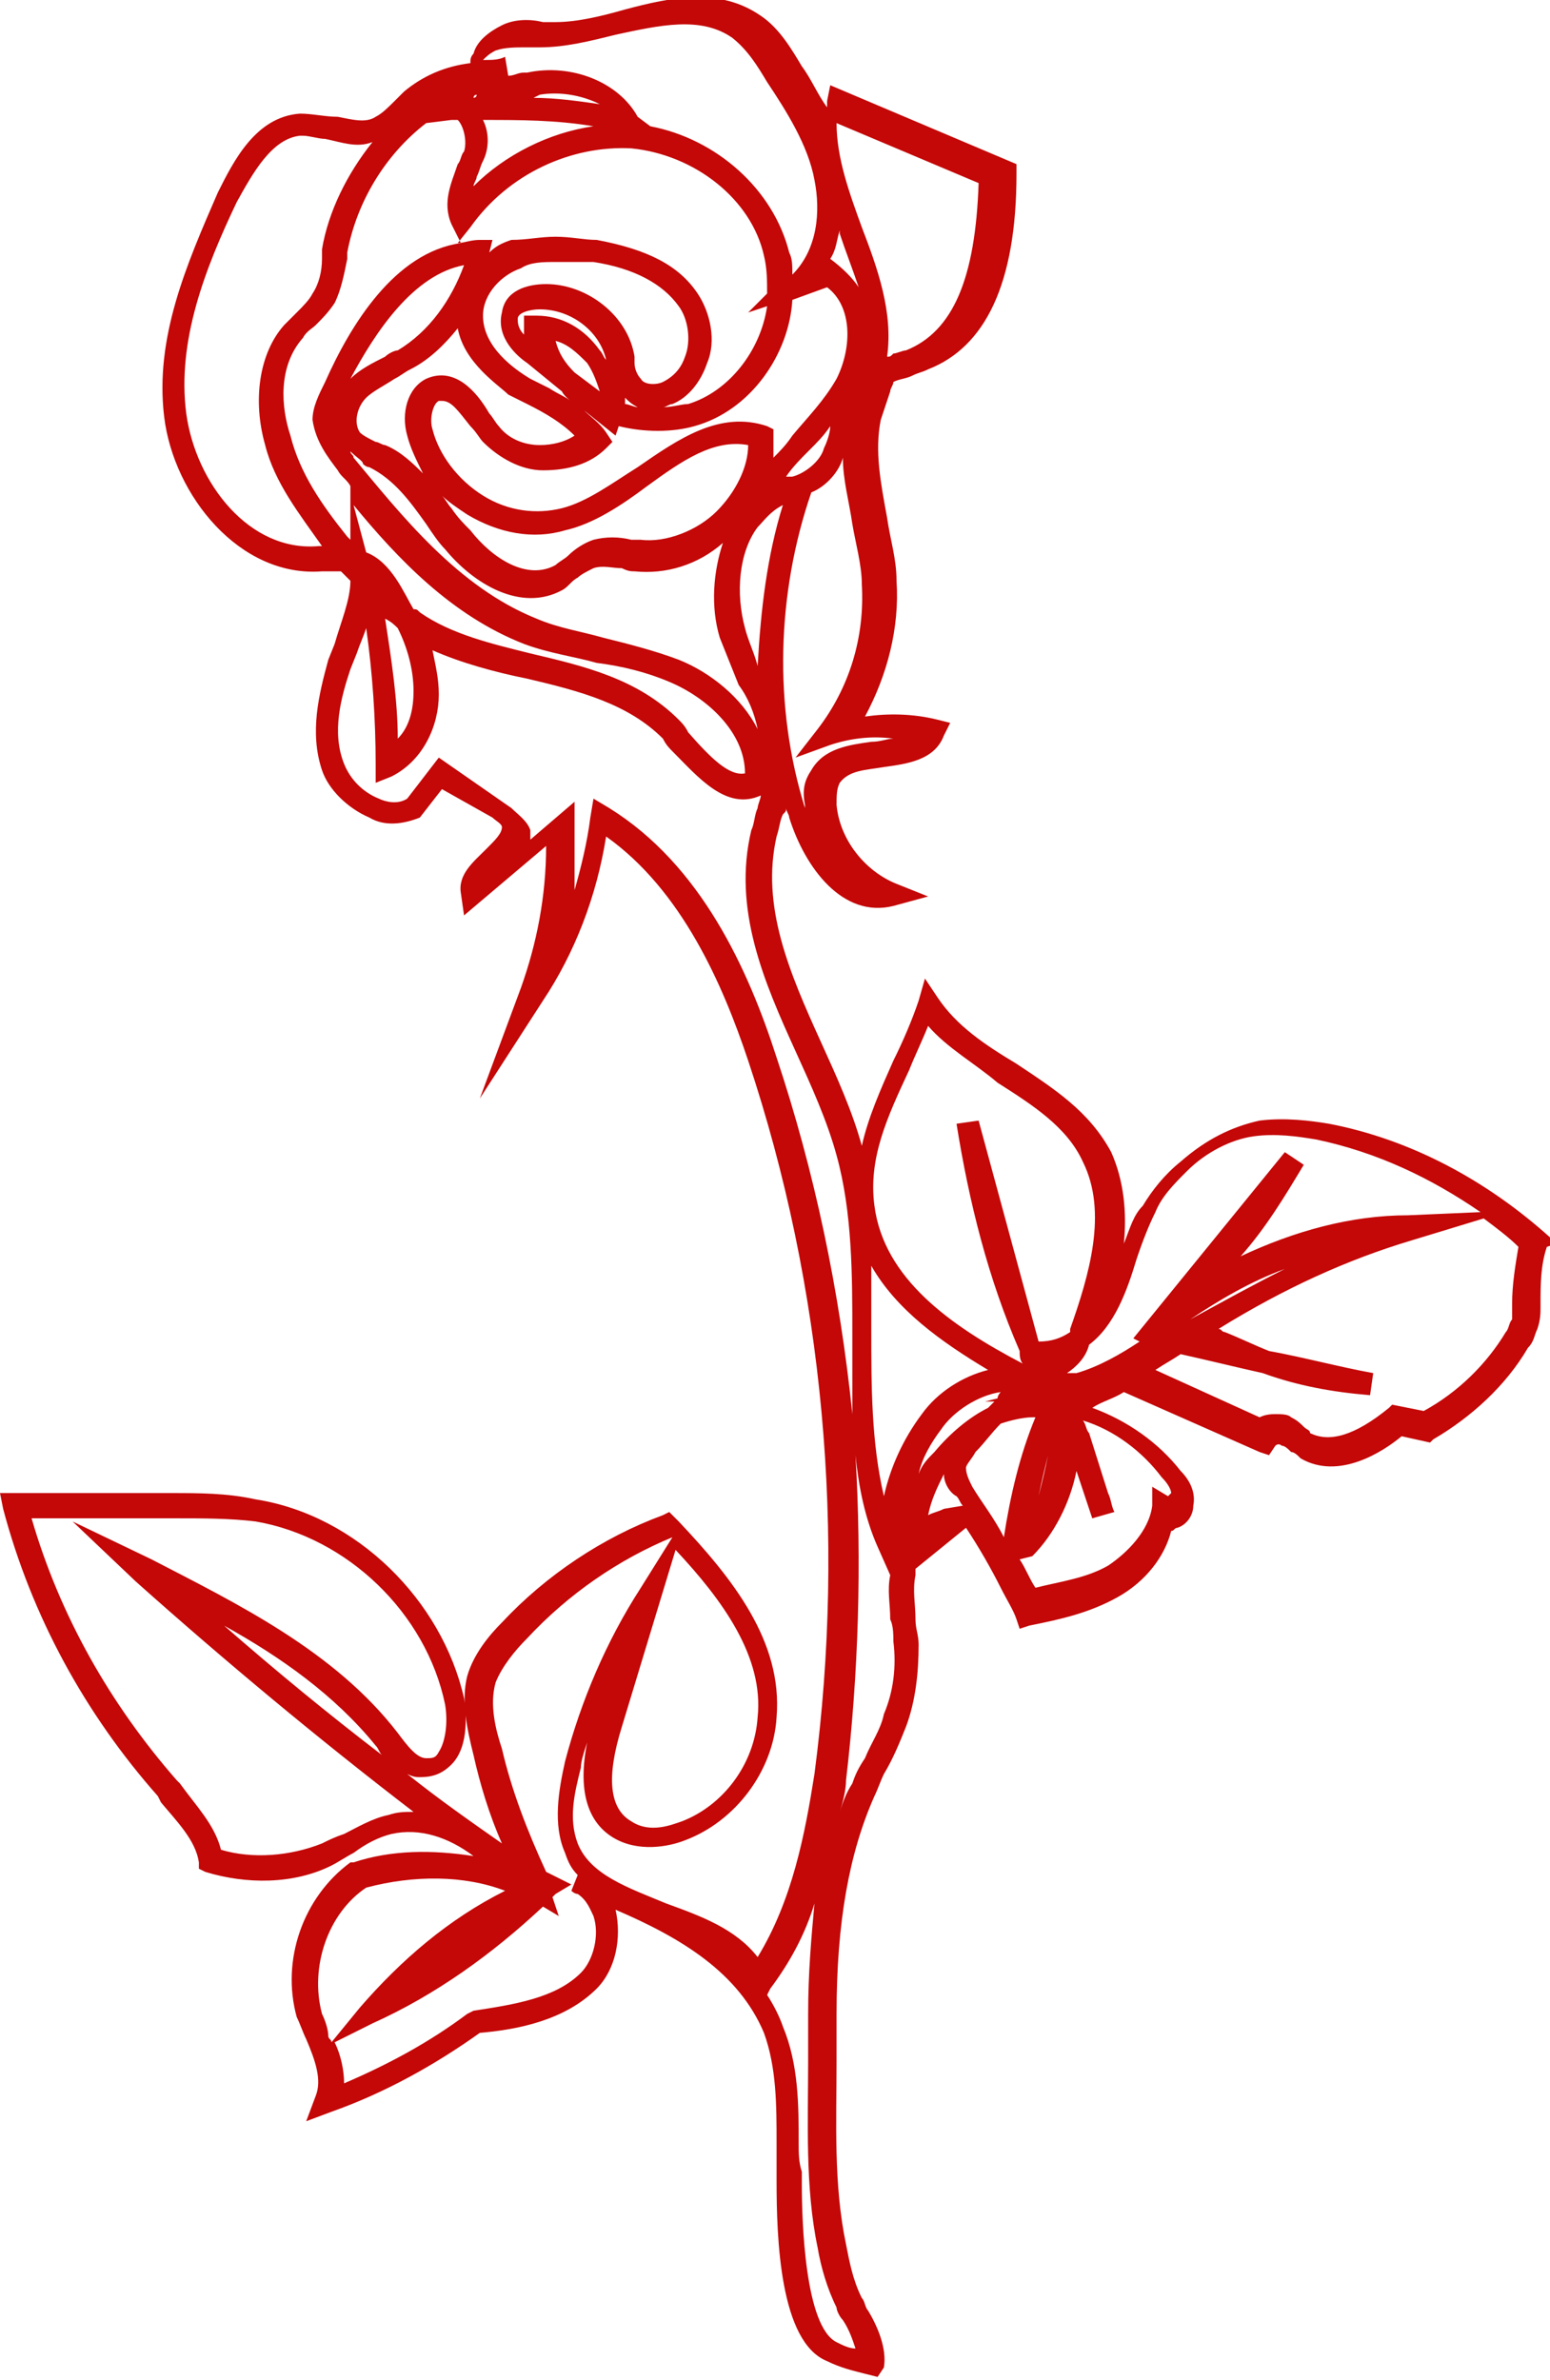 <?xml version="1.0" encoding="UTF-8" standalone="no"?><svg xmlns="http://www.w3.org/2000/svg" fill="#000000" height="75.4" viewBox="0 0 49.1 75.4" width="49.1"><g><path d="M27.8,75.3l-0.4-0.1c-0.4-0.1-0.8-0.2-1.2-0.4c-1.5-0.6-1.6-3.9-1.6-5.7l0-0.3c0-0.3,0-0.6,0-0.9 c0-1.2,0-2.4-0.4-3.5c-0.8-1.9-2.6-3-4.7-3.9c0,0,0,0,0,0c0.2,0.9,0,1.9-0.6,2.5c-1,1-2.5,1.3-3.7,1.4c-1.4,1-3,1.9-4.7,2.5 l-0.8,0.3l0.3-0.8c0.2-0.5,0-1.1-0.3-1.8c-0.1-0.2-0.2-0.5-0.3-0.7c-0.5-1.8,0.2-3.8,1.7-4.9l0.1,0c1.2-0.4,2.5-0.4,3.8-0.2 c-0.8-0.6-1.7-0.9-2.6-0.7c-0.4,0.1-0.8,0.3-1.2,0.6c-0.2,0.1-0.5,0.3-0.7,0.4c-1.2,0.6-2.7,0.6-4,0.2l-0.2-0.1l0-0.2 c-0.1-0.7-0.7-1.3-1.2-1.9L5,56.9c-2.3-2.6-4-5.7-4.9-9.1L0,47.3h5.4c0.9,0,1.8,0,2.7,0.2c3.2,0.5,5.9,3.2,6.6,6.3 c0.1,0.7,0.1,1.6-0.4,2.1c-0.3,0.3-0.6,0.4-1,0.4c-0.1,0-0.2,0-0.4-0.1c1,0.8,2,1.5,3,2.2c-0.4-0.9-0.7-1.9-0.9-2.8 c-0.2-0.8-0.4-1.7-0.2-2.5c0.2-0.7,0.7-1.3,1.1-1.7c1.4-1.5,3.2-2.7,5.1-3.4l0.2-0.1l0.2,0.2c0,0,0.1,0.1,0.1,0.1l0,0l0,0 c1.7,1.8,3.3,3.8,3.1,6.2c-0.1,1.7-1.3,3.3-2.9,3.9c-0.5,0.2-1.5,0.4-2.3-0.1c-0.8-0.5-1.1-1.5-0.8-3c-0.1,0.3-0.2,0.6-0.2,0.8 c-0.2,0.8-0.4,1.6-0.1,2.4c0.4,1,1.6,1.4,2.8,1.9c1.1,0.4,2.2,0.8,2.9,1.7c1.1-1.8,1.5-3.9,1.8-5.8c1-7.6,0.3-15.4-2.1-22.6 c-0.8-2.4-2.1-5.4-4.5-7.1c-0.3,1.9-1,3.7-2,5.2l-2,3.1l1.3-3.5c0.5-1.4,0.8-2.9,0.8-4.5l-2.6,2.2l-0.1-0.7c-0.1-0.6,0.4-1,0.8-1.4 c0.3-0.3,0.5-0.5,0.5-0.7c0-0.1-0.2-0.2-0.3-0.3L14,25l-0.7,0.9c-0.5,0.2-1.1,0.3-1.6,0c-0.7-0.3-1.3-0.9-1.5-1.5 c-0.4-1.2-0.1-2.4,0.2-3.5l0.2-0.5c0.2-0.7,0.5-1.4,0.5-2c-0.1-0.1-0.2-0.2-0.3-0.3c-0.1,0-0.1,0-0.2,0c-0.1,0-0.3,0-0.4,0 c-2.6,0.2-4.7-2.4-5-4.9c-0.3-2.5,0.7-4.8,1.7-7.1c0.5-1,1.2-2.4,2.6-2.5c0.4,0,0.8,0.1,1.2,0.1c0.5,0.1,0.9,0.2,1.2,0 c0.2-0.1,0.4-0.3,0.6-0.5c0.1-0.1,0.2-0.2,0.3-0.3c0.6-0.5,1.3-0.8,2.1-0.9c0-0.1,0-0.2,0.1-0.3c0.1-0.4,0.5-0.7,0.9-0.9 c0.4-0.2,0.9-0.2,1.3-0.1c0.1,0,0.2,0,0.4,0c0.7,0,1.5-0.2,2.2-0.4c1.5-0.4,3-0.7,4.3,0.2c0.6,0.4,1,1.1,1.3,1.6 c0.3,0.4,0.5,0.9,0.8,1.3c0-0.1,0-0.1,0-0.2l0.1-0.5l5.9,2.5l0,0.3c0,3.5-1,5.5-2.8,6.2c-0.2,0.1-0.3,0.1-0.5,0.2 c-0.2,0.1-0.4,0.1-0.6,0.2c0,0.1-0.1,0.2-0.1,0.3c-0.1,0.3-0.2,0.6-0.3,0.9c-0.2,1,0,2,0.2,3.1c0.1,0.7,0.3,1.3,0.3,2 c0.1,1.5-0.3,3-1,4.3c0.7-0.1,1.5-0.1,2.3,0.1l0.4,0.1l-0.2,0.4c-0.3,0.8-1.2,0.9-1.9,1c-0.6,0.1-1.1,0.1-1.4,0.5 c-0.1,0.2-0.1,0.4-0.1,0.7c0.1,1.1,0.9,2.1,1.9,2.5l1,0.4l-1.1,0.3c-1.6,0.4-2.8-1.2-3.3-2.8c0-0.1-0.1-0.2-0.1-0.3 c0,0.1,0,0.1-0.1,0.2c-0.1,0.2-0.1,0.4-0.2,0.7c-0.5,2.2,0.4,4.3,1.4,6.5c0.5,1.1,1,2.2,1.3,3.3c0.2-0.9,0.6-1.8,1-2.7 c0.3-0.6,0.6-1.3,0.8-1.9l0.2-0.7l0.4,0.6c0.6,0.9,1.5,1.5,2.5,2.1c1.2,0.8,2.3,1.5,3,2.8c0.4,0.9,0.5,1.9,0.4,2.9 c0.2-0.5,0.3-0.9,0.6-1.2c0.3-0.5,0.7-1,1.2-1.4c0.8-0.7,1.6-1.1,2.5-1.3c0.8-0.1,1.6,0,2.2,0.1c2.6,0.5,5,1.8,7,3.6l0.2,0.2 L49,39.5c-0.2,0.6-0.2,1.2-0.2,1.8l0,0.1c0,0.2,0,0.4-0.1,0.7c-0.1,0.2-0.1,0.4-0.3,0.6c-0.7,1.2-1.8,2.2-3,2.9l-0.1,0.1l-0.9-0.2 c-0.6,0.5-2,1.4-3.2,0.7c-0.1-0.1-0.2-0.2-0.3-0.2c-0.1-0.1-0.2-0.2-0.3-0.2c-0.1-0.1-0.2,0-0.2,0l-0.2,0.3l-0.3-0.1l-4.3-1.9 c-0.3,0.2-0.7,0.3-1,0.5c1.1,0.4,2.1,1.1,2.8,2c0.2,0.2,0.5,0.6,0.4,1.1c0,0.3-0.2,0.6-0.5,0.7c-0.1,0-0.1,0.1-0.2,0.1 c-0.2,0.8-0.8,1.6-1.7,2.1c-0.9,0.5-1.8,0.7-2.8,0.9l-0.3,0.1l-0.1-0.3c-0.1-0.3-0.3-0.6-0.5-1l0,0l0,0c-0.3-0.6-0.7-1.3-1.1-1.9 L29,49.7c0,0.1,0,0.1,0,0.2c-0.1,0.5,0,0.9,0,1.4c0,0.3,0.1,0.5,0.1,0.8c0,0.9-0.1,1.8-0.4,2.6c-0.2,0.5-0.4,1-0.7,1.5 c-0.1,0.2-0.2,0.5-0.3,0.7c-0.8,1.8-1.2,4-1.2,6.9c0,0.5,0,1,0,1.5c0,1.9-0.1,3.9,0.3,5.8c0.1,0.5,0.2,1.1,0.5,1.7 c0.1,0.1,0.1,0.3,0.2,0.4c0.3,0.5,0.6,1.2,0.5,1.8L27.8,75.3z M25.4,68.8l0,0.4c0,1.2,0.1,4.5,1.1,5c0.2,0.1,0.4,0.2,0.6,0.2 c-0.1-0.3-0.2-0.6-0.4-0.9c-0.1-0.1-0.2-0.3-0.2-0.4c-0.3-0.6-0.5-1.3-0.6-1.9c-0.4-1.9-0.3-4-0.3-5.9c0-0.5,0-1,0-1.5 c0-1.3,0.1-2.4,0.2-3.5c-0.3,1-0.8,1.9-1.4,2.7l-0.1,0.2c0.2,0.3,0.4,0.7,0.5,1c0.5,1.2,0.5,2.5,0.5,3.7 C25.3,68.2,25.3,68.5,25.4,68.8L25.4,68.8z M10.6,64.7c0.2,0.4,0.3,0.9,0.3,1.3c1.4-0.6,2.7-1.3,3.9-2.2l0.2-0.1 c1.3-0.2,2.6-0.4,3.4-1.2c0.4-0.4,0.6-1.2,0.4-1.8c-0.1-0.2-0.2-0.5-0.5-0.7c-0.1,0-0.2-0.1-0.2-0.1l0.2-0.5 c-0.2-0.2-0.3-0.4-0.4-0.7c-0.4-0.9-0.2-2,0-2.9c0.5-1.9,1.3-3.8,2.4-5.5l1-1.6c0,0,0,0,0,0c-1.7,0.7-3.3,1.8-4.6,3.2 c-0.4,0.4-0.8,0.9-1,1.4c-0.2,0.7,0,1.5,0.2,2.1c0.3,1.3,0.8,2.6,1.4,3.9c0,0,0,0,0,0l0.8,0.4L17.6,60l0,0l-0.1,0.1l0.2,0.6 l-0.5-0.3c-1.6,1.5-3.4,2.8-5.4,3.7L10.6,64.7z M11.6,59.8c-1.2,0.8-1.8,2.5-1.4,4c0.1,0.2,0.2,0.5,0.2,0.7c0,0.1,0.1,0.1,0.1,0.2 l0.9-1.1c1.3-1.5,2.8-2.8,4.6-3.7C14.7,59.4,13.1,59.4,11.6,59.8z M15.2,61.2c-0.4,0.3-0.8,0.6-1.2,0.9 C14.4,61.8,14.8,61.5,15.2,61.2z M7,58.6c1,0.3,2.2,0.2,3.2-0.2c0.2-0.1,0.4-0.2,0.7-0.3c0.4-0.2,0.9-0.5,1.4-0.6 c0.3-0.1,0.5-0.1,0.8-0.1c-3-2.3-6-4.8-8.8-7.3l-2-1.9l2.5,1.2c2.7,1.4,5.8,2.9,7.8,5.5c0.3,0.4,0.6,0.8,0.9,0.8 c0.2,0,0.3,0,0.4-0.2c0.2-0.3,0.3-0.9,0.2-1.5c-0.6-2.9-3.1-5.3-6-5.8c-0.8-0.1-1.7-0.1-2.5-0.1H1c0.9,3.1,2.5,5.9,4.6,8.3l0.1,0.1 C6.2,57.2,6.8,57.8,7,58.6z M21.4,49.1l-1.7,5.6c-0.5,1.6-0.4,2.6,0.3,3c0.6,0.4,1.3,0.1,1.6,0c1.3-0.5,2.3-1.8,2.4-3.3 C24.2,52.5,22.9,50.7,21.4,49.1z M27.1,46.1c0.2,3.4,0.1,6.9-0.3,10.3c0,0.3-0.1,0.7-0.2,1c0.1-0.3,0.2-0.6,0.4-0.9 c0.1-0.3,0.2-0.5,0.4-0.8c0.2-0.5,0.5-0.9,0.6-1.4c0.3-0.7,0.4-1.5,0.3-2.3c0-0.2,0-0.5-0.1-0.7c0-0.5-0.1-0.9,0-1.4L27.8,49 C27.4,48.1,27.2,47.1,27.1,46.1z M7.1,51.5c1.6,1.4,3.3,2.8,5,4.1c-0.1-0.1-0.1-0.2-0.2-0.3C10.6,53.7,8.9,52.5,7.1,51.5z M32.3,49.4c0.2,0.3,0.3,0.6,0.5,0.9c0.8-0.2,1.6-0.3,2.3-0.7c0.6-0.4,1.3-1.1,1.4-1.9l0-0.6l0.5,0.3c0,0,0.1-0.1,0.1-0.1 c0-0.1-0.1-0.3-0.3-0.5c-0.6-0.8-1.5-1.5-2.5-1.8c0.1,0.1,0.1,0.3,0.2,0.4l0.6,1.9c0.1,0.2,0.1,0.4,0.2,0.6l-0.7,0.2l-0.2-0.6 c-0.1-0.3-0.2-0.6-0.3-0.9c-0.2,1-0.7,2-1.4,2.7L32.3,49.4z M31.7,45.1c-0.3,0.3-0.5,0.6-0.8,0.9c-0.1,0.2-0.3,0.4-0.3,0.5 c0,0.2,0.1,0.4,0.2,0.6c0.3,0.5,0.7,1,1,1.6c0.2-1.3,0.5-2.6,1-3.8c0,0,0,0-0.1,0C32.4,44.9,32,45,31.7,45.1z M29.9,46.7 c-0.2,0.4-0.4,0.8-0.5,1.3c0.2-0.1,0.3-0.1,0.5-0.2l0.6-0.1c-0.1-0.1-0.1-0.2-0.2-0.3C30.1,47.3,29.9,47,29.9,46.7z M27.6,40.1 c0,0.7,0,1.3,0,2c0,1.8,0,3.6,0.4,5.3c0.2-0.9,0.6-1.8,1.2-2.6c0.5-0.7,1.3-1.2,2.1-1.4C29.8,42.5,28.4,41.5,27.6,40.1z M33.2,46.1 c-0.1,0.4-0.2,0.8-0.3,1.3C33,47,33.1,46.6,33.2,46.1z M31.7,44.1c-0.7,0.1-1.5,0.6-1.9,1.2c-0.3,0.4-0.6,0.9-0.7,1.4 c0.1-0.3,0.3-0.5,0.5-0.7c0.5-0.6,1.1-1.1,1.7-1.4c0.1-0.1,0.1-0.1,0.2-0.2l-0.3,0l0.4-0.1C31.6,44.2,31.7,44.1,31.7,44.1z M40.4,44.8c0.2,0,0.4,0,0.5,0.1c0.2,0.1,0.3,0.2,0.4,0.3c0.1,0.1,0.2,0.1,0.2,0.2c0.6,0.3,1.4,0.1,2.5-0.8l0.1-0.1l1,0.2 c1.1-0.6,2-1.5,2.6-2.5c0.1-0.1,0.1-0.3,0.2-0.4c0-0.1,0-0.3,0-0.4l0-0.1c0-0.6,0.1-1.2,0.2-1.8c-0.3-0.3-0.7-0.6-1.1-0.9l-2.3,0.7 c-2,0.6-4,1.5-6.1,2.8c0.1,0,0.1,0.1,0.2,0.1c0.5,0.2,0.9,0.4,1.4,0.6c1.1,0.2,2.2,0.5,3.3,0.7l-0.1,0.7c-1.2-0.1-2.3-0.3-3.4-0.7 c-0.9-0.2-1.7-0.4-2.6-0.6c-0.3,0.2-0.5,0.3-0.8,0.5l3.3,1.5C40.1,44.8,40.3,44.8,40.4,44.8z M18.8,25.3l0.5,0.3 c2.9,1.8,4.4,5.1,5.3,7.9c1.2,3.6,2,7.4,2.4,11.3c0-0.9,0-1.7,0-2.5c0-1.9,0-3.9-0.5-5.7c-0.3-1.1-0.8-2.2-1.3-3.3 c-1-2.2-2-4.5-1.4-7c0.1-0.2,0.1-0.5,0.2-0.7c0-0.1,0.1-0.3,0.1-0.4c-1.1,0.5-2-0.6-2.8-1.4c-0.1-0.1-0.2-0.2-0.3-0.4 c-1.1-1.1-2.6-1.5-4.3-1.9c-1-0.2-2.1-0.5-3-0.9c0.1,0.5,0.2,0.9,0.2,1.4c0,1-0.5,2.1-1.5,2.6l-0.5,0.2l0-0.6 c0-1.4-0.1-2.9-0.3-4.3c-0.1,0.3-0.2,0.5-0.3,0.8l-0.2,0.5c-0.3,0.9-0.6,2-0.2,3c0.2,0.5,0.6,0.9,1.1,1.1c0.2,0.1,0.6,0.2,0.9,0 l1-1.3l2.3,1.6c0.2,0.2,0.5,0.4,0.6,0.7c0,0.1,0,0.2,0,0.3l1.4-1.2l0,0.8c0,0.7,0,1.3,0,2c0.2-0.7,0.4-1.5,0.5-2.3L18.8,25.3z M33.8,43.5l0.3,0c0.7-0.2,1.4-0.6,2-1l-0.2-0.1l4.8-5.9l0.6,0.4c-0.6,1-1.2,2-2,2.9c1.7-0.8,3.5-1.3,5.3-1.3l2.3-0.1 c-1.6-1.1-3.3-1.9-5.2-2.3c-0.6-0.1-1.3-0.2-2-0.1c-0.7,0.1-1.5,0.5-2.1,1.1c-0.4,0.4-0.8,0.8-1,1.3c-0.2,0.4-0.4,0.9-0.6,1.5 c-0.3,1-0.7,2.1-1.5,2.7C34.4,43,34.1,43.3,33.8,43.5z M29.4,32.5c-0.2,0.5-0.4,0.9-0.6,1.4c-0.7,1.5-1.3,2.8-1.1,4.3 c0.3,2.3,2.4,3.8,4.7,5c-0.1-0.1-0.1-0.3-0.1-0.4c-1-2.3-1.6-4.7-2-7.2l0.7-0.1l1.9,7c0.4,0,0.7-0.1,1-0.3c0,0,0-0.1,0-0.1 c0.6-1.7,1.2-3.7,0.4-5.3c-0.5-1.1-1.6-1.8-2.7-2.5C30.9,33.7,30,33.2,29.4,32.5z M37.7,41.8C37.7,41.8,37.8,41.8,37.7,41.8 c1.1-0.6,2-1.1,3-1.6C39.6,40.6,38.6,41.2,37.7,41.8z M25.7,15.6c-1.1,3.2-1.2,6.8-0.2,10c0,0,0,0,0,0c0,0,0-0.1,0-0.1 c-0.1-0.5,0-0.8,0.2-1.1c0.4-0.7,1.2-0.8,1.9-0.9c0.3,0,0.5-0.1,0.7-0.1c-0.7-0.1-1.4,0-2,0.2L25.2,24l0.7-0.9 c1-1.3,1.5-2.9,1.4-4.6c0-0.6-0.2-1.3-0.3-1.9c-0.1-0.7-0.3-1.4-0.3-2.1C26.6,14.9,26.2,15.4,25.7,15.6z M13.3,19.4 c1,0.7,2.3,1,3.5,1.3c1.7,0.4,3.4,0.8,4.7,2.1c0.1,0.1,0.2,0.2,0.3,0.4c0.7,0.8,1.3,1.4,1.8,1.3c0-1.3-1.2-2.4-2.4-2.9 c-0.7-0.3-1.5-0.5-2.3-0.6c-0.7-0.2-1.5-0.3-2.3-0.6c-2.3-0.9-4-2.7-5.4-4.4l0.4,1.5c0.8,0.3,1.2,1.3,1.5,1.8 C13.2,19.3,13.2,19.3,13.3,19.4z M12.2,19.6c0.2,1.3,0.4,2.6,0.4,3.8c0.4-0.4,0.5-1,0.5-1.5c0-0.7-0.2-1.4-0.5-2 C12.5,19.8,12.4,19.7,12.2,19.6z M11.1,14.3c0,0.1,0.1,0.1,0.1,0.2c1.5,1.8,3.3,4.1,5.8,5.1c0.7,0.3,1.4,0.4,2.1,0.6 c0.8,0.2,1.6,0.4,2.4,0.7c1,0.4,2,1.2,2.5,2.2c-0.1-0.5-0.3-1-0.6-1.4c-0.2-0.5-0.4-1-0.6-1.5c-0.3-1-0.2-2.1,0.1-3 c-0.8,0.7-1.8,1-2.8,0.9c-0.1,0-0.2,0-0.4-0.1c-0.3,0-0.6-0.1-0.9,0c-0.2,0.1-0.4,0.2-0.5,0.3c-0.2,0.1-0.3,0.3-0.5,0.4 c-1.3,0.7-2.8-0.2-3.7-1.3c-0.2-0.2-0.4-0.5-0.6-0.8c-0.5-0.7-1-1.4-1.8-1.8c-0.1,0-0.2-0.1-0.2-0.1C11.5,14.6,11.3,14.5,11.1,14.3 z M24.8,16c-0.4,0.2-0.6,0.5-0.8,0.7c-0.6,0.8-0.7,2.1-0.4,3.2c0.1,0.4,0.3,0.8,0.4,1.2C24.1,19.3,24.3,17.6,24.8,16z M14,15.7 c0.1,0.1,0.2,0.3,0.3,0.4c0.2,0.3,0.4,0.5,0.6,0.7c0.7,0.9,1.8,1.6,2.7,1.1c0.1-0.1,0.3-0.2,0.4-0.3c0.2-0.2,0.5-0.4,0.8-0.5 c0.4-0.1,0.8-0.1,1.2,0c0.1,0,0.2,0,0.3,0c0.8,0.1,1.8-0.3,2.4-0.9c0.6-0.6,1-1.4,1-2.1c-1.1-0.2-2.1,0.5-3.2,1.3 c-0.8,0.6-1.7,1.2-2.6,1.4c-1,0.3-2.1,0.1-3.1-0.5C14.5,16.1,14.2,15.9,14,15.7z M9.6,4.3c0,0-0.1,0-0.1,0c-0.9,0.1-1.5,1.2-2,2.1 c-1,2.1-1.9,4.4-1.6,6.7c0.3,2.2,2,4.4,4.2,4.2c0,0,0.1,0,0.1,0c-0.7-1-1.5-2-1.8-3.2C8,12.7,8.2,11.2,9,10.3 c0.1-0.1,0.3-0.3,0.4-0.4c0.2-0.2,0.4-0.4,0.5-0.6c0.2-0.3,0.3-0.7,0.3-1.1l0-0.3c0.2-1.2,0.8-2.4,1.6-3.4c-0.5,0.2-1,0-1.5-0.1 C10.1,4.4,9.8,4.3,9.6,4.3z M13.5,3.9c-1.3,1-2.2,2.5-2.5,4.1l0,0.2c-0.1,0.5-0.2,1-0.4,1.4c-0.2,0.3-0.4,0.5-0.6,0.7 c-0.1,0.1-0.3,0.2-0.4,0.4c-0.8,0.9-0.7,2.2-0.4,3.1C9.5,15,10.2,16,11,17c0,0,0.1,0.1,0.1,0.1l0-1.7c-0.1-0.2-0.3-0.3-0.4-0.5 c-0.3-0.4-0.7-0.9-0.8-1.6c0-0.4,0.2-0.8,0.4-1.2c0.8-1.8,2.2-4.1,4.3-4.4l-0.3-0.6c-0.3-0.7,0-1.3,0.2-1.9 c0.1-0.1,0.1-0.3,0.2-0.4c0.1-0.3,0-0.8-0.2-1c0,0,0,0,0,0c-0.1,0-0.2,0-0.2,0L13.5,3.9z M14,12.7c0,0-0.1,0-0.1,0 c-0.2,0.1-0.3,0.6-0.2,0.9c0.2,0.8,0.8,1.6,1.6,2.1c0.8,0.5,1.7,0.6,2.5,0.4c0.8-0.2,1.6-0.8,2.4-1.3c1.3-0.9,2.6-1.8,4.1-1.3 l0.2,0.1l0,0.3c0,0.2,0,0.4,0,0.6c0.2-0.2,0.4-0.4,0.6-0.7c0.5-0.6,1-1.1,1.4-1.8c0.5-1,0.5-2.3-0.3-2.9l-1.1,0.4 C25,11.2,23.8,13,22,13.5c-0.7,0.2-1.6,0.2-2.4,0l-0.1,0.3l-1-0.8c0,0,0,0,0,0c0.2,0.2,0.5,0.4,0.7,0.7l0.2,0.3l-0.2,0.2 c-0.5,0.5-1.2,0.7-2,0.7c-0.7,0-1.4-0.4-1.9-0.9c-0.1-0.1-0.2-0.3-0.4-0.5C14.5,13,14.3,12.7,14,12.7z M24.9,15.1c0,0,0.1,0,0.2,0 c0.4-0.1,0.9-0.5,1-0.9c0.1-0.2,0.2-0.5,0.2-0.7c0,0,0,0,0,0c-0.2,0.3-0.4,0.5-0.7,0.8C25.4,14.5,25.1,14.8,24.9,15.1z M14.5,10.4 c-0.4,0.5-0.9,1-1.5,1.3c-0.2,0.1-0.3,0.2-0.5,0.3c-0.3,0.2-0.7,0.4-0.9,0.6c-0.3,0.3-0.4,0.8-0.2,1.1c0.1,0.1,0.3,0.2,0.5,0.3 c0.1,0,0.2,0.1,0.3,0.1c0.5,0.2,0.9,0.6,1.2,0.9c-0.2-0.4-0.4-0.8-0.5-1.2c-0.2-0.7,0-1.5,0.6-1.8c0.9-0.4,1.6,0.4,2,1.1 c0.1,0.1,0.2,0.3,0.3,0.4c0.3,0.4,0.8,0.6,1.3,0.6c0.4,0,0.8-0.1,1.1-0.3c-0.4-0.4-0.9-0.7-1.5-1c-0.2-0.1-0.4-0.2-0.6-0.3 C15.8,12.2,14.7,11.5,14.5,10.4z M17.6,7.5c0.5,0,0.9,0.1,1.3,0.1c1.6,0.3,2.6,0.8,3.2,1.7c0.4,0.6,0.6,1.5,0.3,2.2 c-0.2,0.6-0.6,1.1-1.1,1.3c-0.1,0-0.2,0.1-0.3,0.1c0.3,0,0.6-0.1,0.8-0.1c1.3-0.4,2.3-1.7,2.5-3.1l-0.6,0.2l0.6-0.6 c0-0.4,0-0.8-0.1-1.2C23.8,6.3,22,4.9,20,4.7c-1.9-0.1-3.9,0.8-5.1,2.5l-0.4,0.5c0.2,0,0.4-0.1,0.7-0.1l0.4,0l-0.1,0.4 c0.2-0.2,0.4-0.3,0.7-0.4C16.7,7.6,17.1,7.5,17.6,7.5z M19.8,12.8c0.1,0,0.3,0.1,0.4,0.1c-0.2-0.1-0.3-0.2-0.4-0.3 C19.8,12.7,19.8,12.7,19.8,12.8z M17.6,8.3c-0.4,0-0.8,0-1.1,0.2c-0.6,0.2-1.2,0.8-1.2,1.5c0,1,1,1.7,1.5,2 c0.2,0.1,0.4,0.2,0.6,0.3c0.3,0.2,0.6,0.3,0.8,0.5c-0.1-0.1-0.3-0.2-0.4-0.4l-1.1-0.9c-0.3-0.2-1-0.8-0.8-1.6C16,9.2,16.7,9,17.3,9 c1.3,0,2.6,1,2.8,2.3c0,0.1,0,0.2,0,0.2c0,0.2,0.1,0.4,0.2,0.5c0.1,0.2,0.5,0.2,0.7,0.1c0.4-0.2,0.6-0.5,0.7-0.8 c0.2-0.5,0.1-1.2-0.2-1.6c-0.5-0.7-1.4-1.2-2.7-1.4C18.4,8.3,18,8.3,17.6,8.3z M18.2,11.8l0.8,0.6c-0.1-0.3-0.2-0.6-0.4-0.9 c-0.3-0.3-0.6-0.6-1-0.7C17.7,11.2,17.9,11.5,18.2,11.8z M14.7,8.4c-1.6,0.3-2.8,2.1-3.6,3.6c0,0,0,0,0,0c0.3-0.3,0.7-0.5,1.1-0.7 c0.1-0.1,0.3-0.2,0.4-0.2C13.6,10.5,14.3,9.5,14.7,8.4z M16.6,10l0.4,0c0.8,0,1.5,0.4,2,1.1c0.1,0.1,0.1,0.2,0.2,0.3 c-0.2-0.9-1.1-1.6-2.1-1.6c-0.3,0-0.7,0.1-0.7,0.3c0,0.1,0,0.3,0.2,0.5c0,0,0-0.1,0-0.1L16.6,10z M26.5,3.9c0,1.1,0.4,2.2,0.8,3.3 c0.5,1.3,1,2.7,0.8,4.1c0.1,0,0.1,0,0.2-0.1c0.1,0,0.3-0.1,0.4-0.1c1.5-0.6,2.2-2.3,2.3-5.3L26.5,3.9z M26.3,8.2L26.3,8.2 c0.4,0.3,0.7,0.6,0.9,0.9c-0.2-0.6-0.4-1.1-0.6-1.7c0,0,0,0,0-0.1C26.5,7.6,26.5,7.9,26.3,8.2z M20.6,4c2.1,0.4,3.9,2,4.4,4 c0.1,0.2,0.1,0.4,0.1,0.7l0,0c0.8-0.8,0.9-2,0.7-3c-0.2-1.1-0.9-2.2-1.5-3.1c-0.3-0.5-0.6-1-1.1-1.4c-1-0.7-2.3-0.4-3.7-0.1 c-0.8,0.2-1.6,0.4-2.4,0.4c-0.1,0-0.3,0-0.4,0c-0.4,0-0.7,0-1,0.1c-0.2,0.1-0.3,0.2-0.4,0.3c0.3,0,0.5,0,0.7-0.1l0.1,0.6 c0.2,0,0.3-0.1,0.5-0.1l0.1,0c1.4-0.3,2.9,0.3,3.5,1.4L20.6,4z M15.3,3.8c0.2,0.4,0.2,0.9,0,1.3c-0.1,0.2-0.1,0.3-0.2,0.5 C15.1,5.7,15,5.8,15,5.9c1-1,2.4-1.7,3.8-1.9C17.6,3.8,16.5,3.8,15.3,3.8z M16.9,3.1c0.7,0,1.4,0.1,2.1,0.2C18.4,3,17.7,2.9,17.1,3 L16.9,3.1C17,3.1,16.9,3.1,16.9,3.1z M15.1,3c0,0-0.1,0-0.1,0.1C15,3.1,15.1,3.1,15.1,3C15.2,3,15.1,3,15.1,3z" fill="#c40707"/></g></svg>
